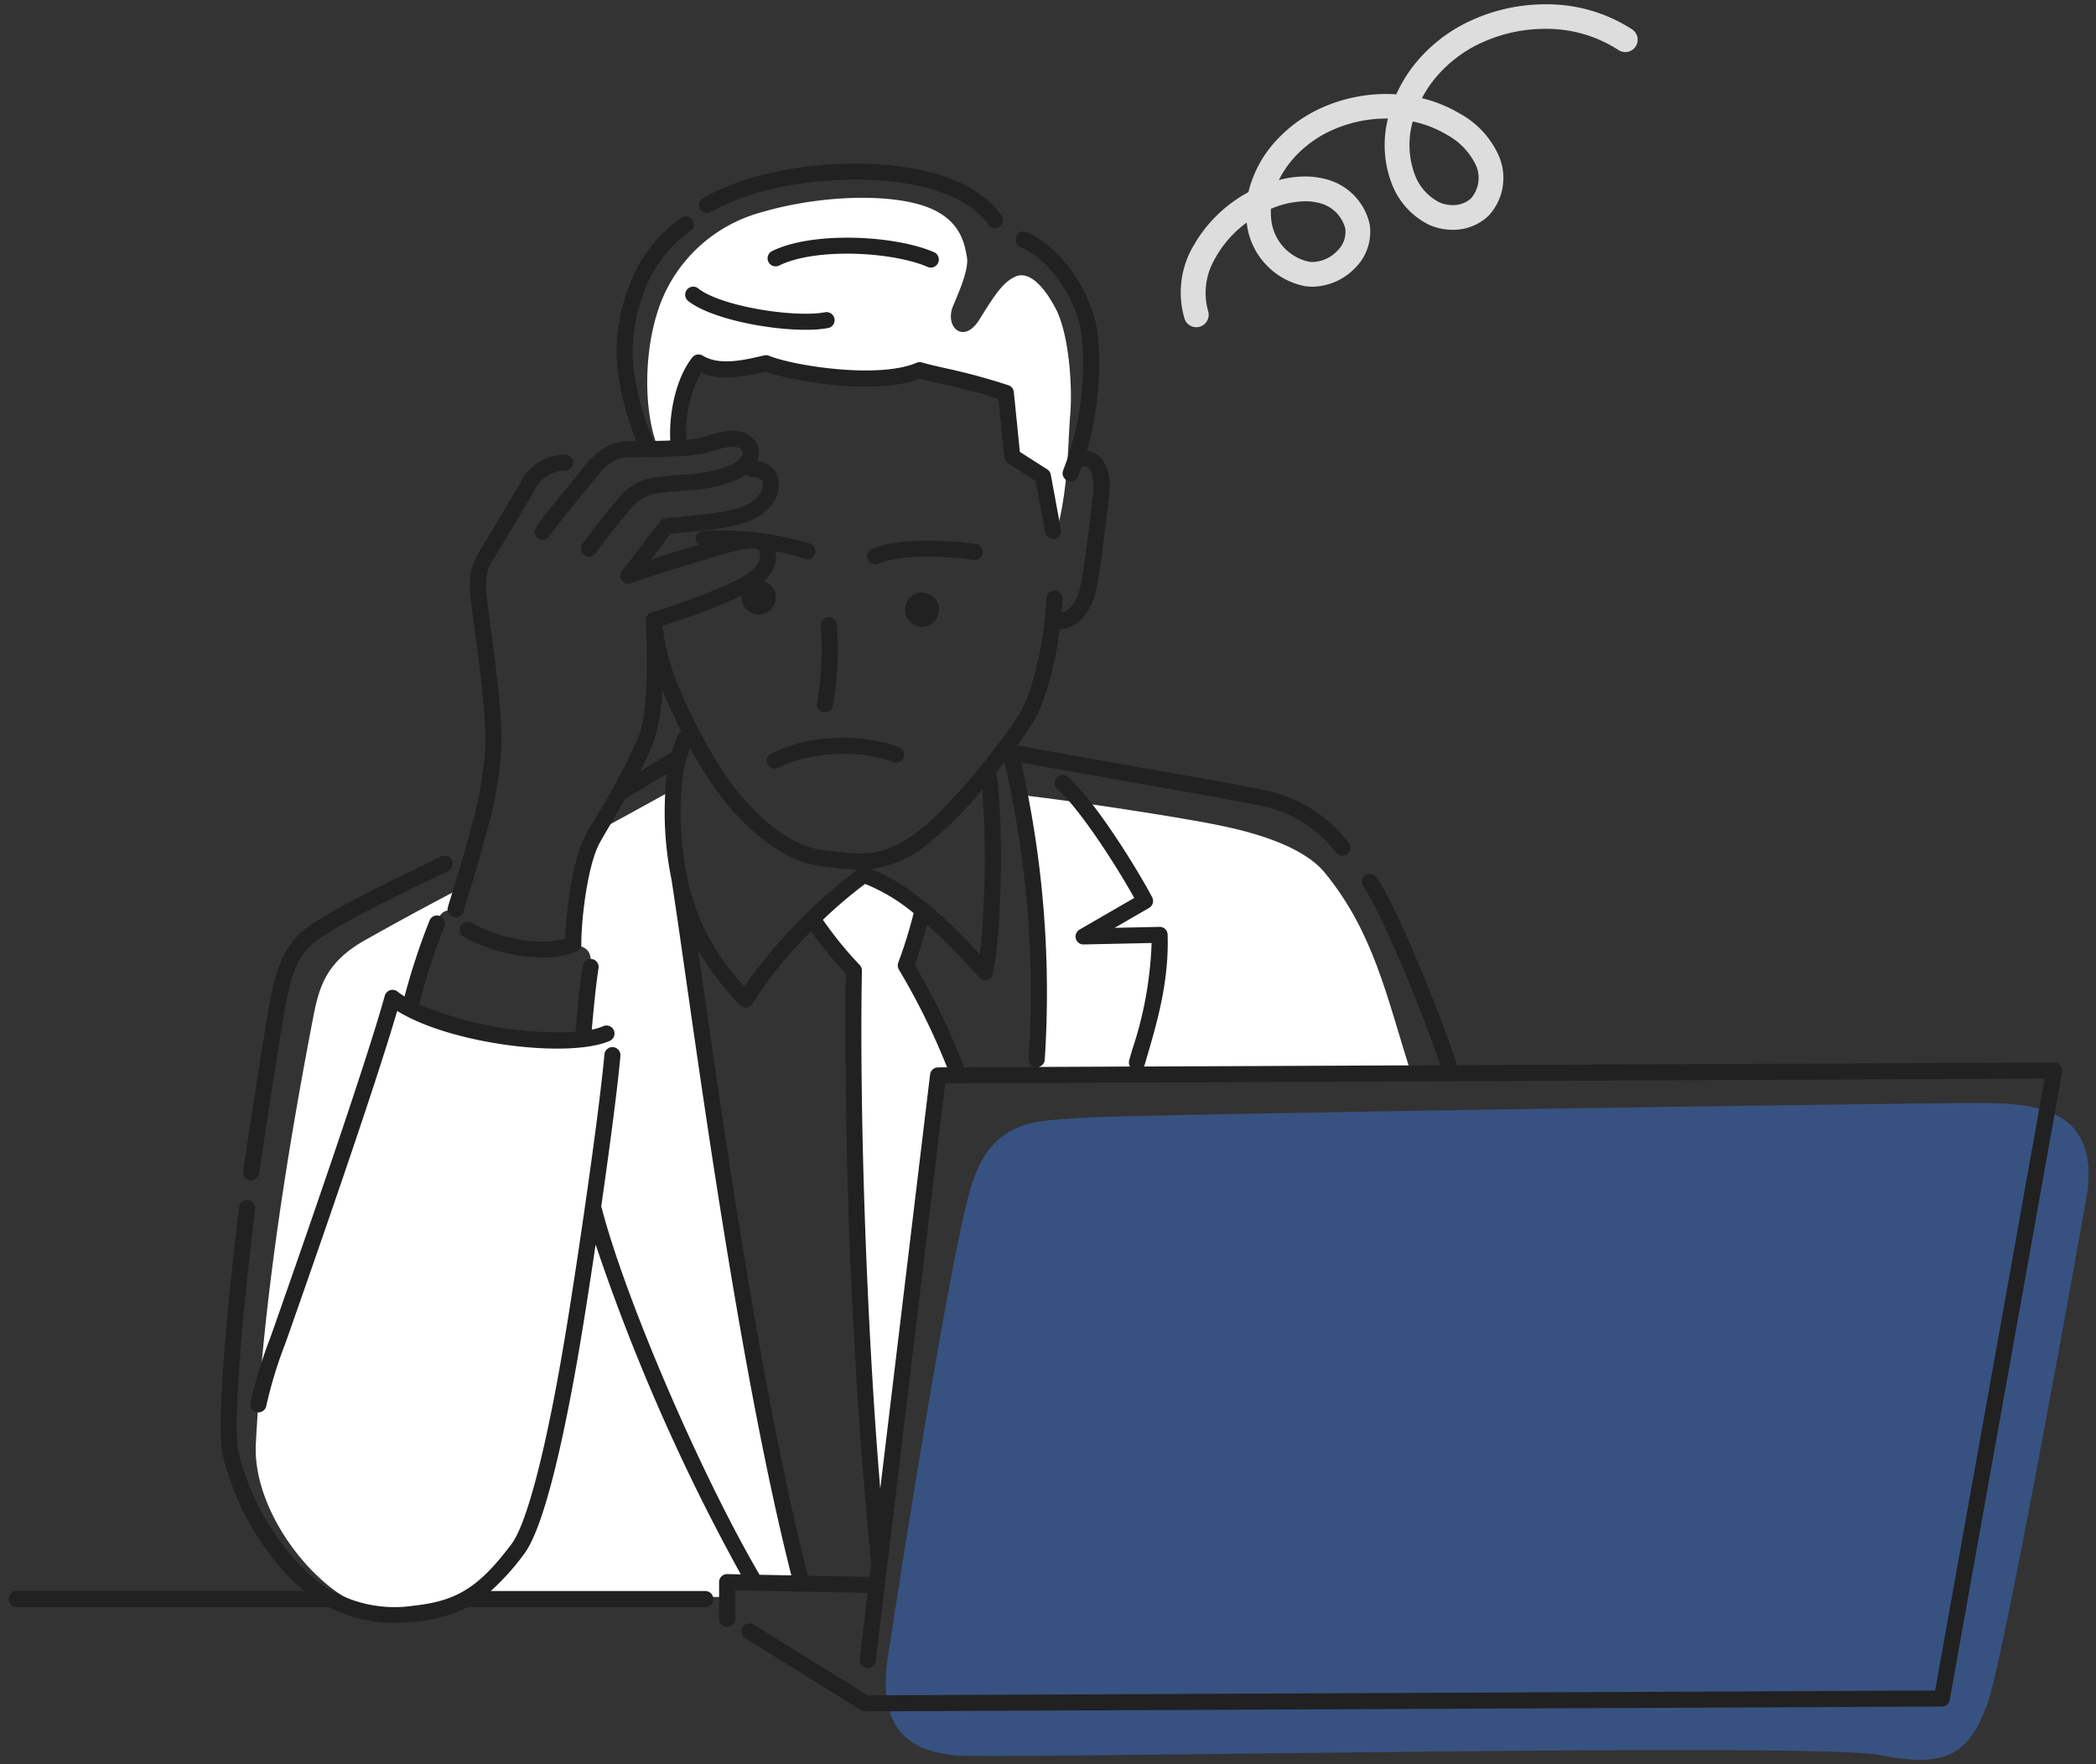 <svg xmlns="http://www.w3.org/2000/svg" width="240" height="202" viewBox="0 0 240 202">
  <rect x="0" y="0" width="240" height="202" fill="#333333" stroke="none"/>
  <g id="img_worries_q2" transform="translate(-64.752 -29.034)">
    <rect id="長方形_686" data-name="長方形 686" width="240" height="202" transform="translate(64.752 29.034)" fill="none" opacity="0.633"/>
    <path id="パス_1077" data-name="パス 1077" d="M1881.084,2638.9c1.4-9.089,6.992-45.1,9.439-53.488s8.041-7.691,12.935-8.1,94.74-1.693,101.033-1.693,15.032-.35,13.984,9.789c-.051.5-9.542,53.762-11.536,59.081-2.1,5.594-4.555,7.324-12.236,5.788s-102.082.544-106.277,0S1879.685,2647.991,1881.084,2638.9Z" transform="translate(-1714.648 -2420.279)" fill="#3d73d0" opacity="0.5"/>
    <path id="パス_302" data-name="パス 302" d="M112.146,156.286c-4.539,2.541-5.321,5.367-6.015,8.976-3,15.59-5.716,32.71-6.548,48.746-.314,6.046,4.026,13.048,8.954,16.726,3.122,2.331,7.773,3.331,15.454.694,7.959,0,28.583.1,29.52.1,0-.5-.035-1.562-.028-1.972.965-.006,7.783-.007,8.486-.007-2.915-11.984-7.348-35.415-9.939-53.464-2.683-18.693-5.321-33.454-4.442-37.108-3.169,1.735-6.154,3.4-9,4.928-1.6,2.846-2.7,9.313-2.67,12.907,1.791.256,2.146,1,1.99,2.591-.2,2.076-.647,5.751-.847,8.307a49.512,49.512,0,0,1-9.786-.556,36.941,36.941,0,0,1-10.133-3.054c.764-2.5,2.55-7.744,3.183-9.695.357-1.1.5-1.514,2.129-1.62a22.487,22.487,0,0,0,.622-2.428C119.179,152.4,116.4,153.9,112.146,156.286Z" transform="translate(-5.536 -19.635)" fill="#fff"/>
    <path id="パス_302_-_アウトライン" data-name="パス 302 - アウトライン" d="M148.33,138l-.262,1.09c-.656,2.728.81,12.488,2.665,24.845.577,3.844,1.174,7.818,1.785,12.076,2.474,17.232,6.836,40.7,9.93,53.417l.149.614h-.632c-.659,0-6.133,0-7.987.006,0,.175.007.371.011.563.007.351.014.683.014.915v.5h-.5c-.24,0-1.75-.007-4.034-.017-6.8-.031-19.443-.087-25.4-.088a25.972,25.972,0,0,1-8.234,1.569,12.236,12.236,0,0,1-7.6-2.362,24.789,24.789,0,0,1-6.579-7.631,17.943,17.943,0,0,1-2.574-9.519c.7-13.57,2.848-29.538,6.556-48.814.733-3.813,1.611-6.713,6.26-9.316,4.264-2.386,7.026-3.883,10.945-5.93l.947-.495-.237,1.063a22.2,22.2,0,0,1-.637,2.472l-.112.3-.322.021a2.181,2.181,0,0,0-1.244.312,2.271,2.271,0,0,0-.445.966c-.214.659-.555,1.681-.95,2.864-.708,2.12-1.574,4.717-2.1,6.4a36.307,36.307,0,0,0,9.611,2.836,44.862,44.862,0,0,0,7.477.58c.541,0,1.1-.006,1.769-.021.135-1.605.347-3.543.536-5.27.106-.97.206-1.887.276-2.6a2.225,2.225,0,0,0-.177-1.463c-.131-.186-.417-.449-1.389-.588l-.423-.06,0-.427a36.964,36.964,0,0,1,.734-6.834,22.888,22.888,0,0,1,2-6.321l.071-.126.128-.068c1.875-1.006,3.792-2.062,5.821-3.18,1.03-.568,2.1-1.155,3.175-1.745Zm13,91.05c-3.09-12.877-7.361-35.912-9.8-52.9-.611-4.255-1.207-8.228-1.784-12.07-1.756-11.695-3.073-20.46-2.795-24.2l-2.3,1.268c-1.985,1.094-3.863,2.128-5.7,3.116-1.418,2.651-2.488,8.486-2.537,12.123a2.511,2.511,0,0,1,1.634.924,3.137,3.137,0,0,1,.353,2.132c-.071.719-.171,1.637-.277,2.61-.206,1.884-.439,4.019-.569,5.687l-.035.447-.448.011c-.883.021-1.574.031-2.239.031a45.826,45.826,0,0,1-7.64-.593,37.332,37.332,0,0,1-10.258-3.092l-.4-.181.127-.417c.508-1.663,1.467-4.537,2.238-6.846.394-1.181.735-2.2.947-2.856.377-1.162.645-1.762,2.234-1.934.088-.287.177-.641.267-1.022-3.425,1.8-6.066,3.234-9.967,5.417-4.284,2.4-5.066,4.977-5.769,8.637-3.7,19.231-5.838,35.154-6.539,48.678a16.964,16.964,0,0,0,2.449,8.982,23.776,23.776,0,0,0,6.306,7.32,11.279,11.279,0,0,0,7.006,2.164,25.1,25.1,0,0,0,7.99-1.542l.078-.027h.083c5.927,0,18.653.057,25.49.088l3.527.015c0-.128-.005-.263-.008-.4-.009-.419-.018-.852-.014-1.087l.009-.485.485,0C154.313,229.053,159.447,229.051,161.335,229.05Z" transform="translate(-5.533 -19.628)" fill="rgba(0,0,0,0)"/>
    <path id="パス_303" data-name="パス 303" d="M209.192,171.842c13.6-.139,38.493-.157,42.893-.278-2.771-8.787-4.257-15.986-9.809-22.788-2.537-3.107-8.284-4.662-12.215-5.46-4.79-.972-16.357-2.73-22.395-3.424C209.331,148.915,209.887,158.655,209.192,171.842Z" transform="translate(-25.821 -19.805)" fill="#fff"/>
    <path id="パス_303_-_アウトライン" data-name="パス 303 - アウトライン" d="M208.665,172.34l.028-.528c.669-12.7.2-22.518-1.519-31.834l-.122-.66.667.077c6.192.711,17.725,2.475,22.437,3.431,6.285,1.275,10.491,3.17,12.5,5.632,4.717,5.778,6.532,11.819,8.633,18.814.4,1.338.817,2.721,1.265,4.139l.2.628-.658.018c-2.34.064-10.323.1-19.566.139-7.945.035-16.949.074-23.336.139Zm-.394-31.881c1.613,9.069,2.059,18.647,1.441,30.876,6.351-.062,15.084-.1,22.813-.134,8.505-.037,15.942-.069,18.885-.124-.375-1.2-.728-2.379-1.071-3.521-2.071-6.893-3.86-12.847-8.452-18.471-1.861-2.28-5.875-4.059-11.929-5.287C225.43,142.881,214.571,141.212,208.27,140.46Z" transform="translate(-25.817 -19.802)" fill="rgba(0,0,0,0)"/>
    <path id="パス_304" data-name="パス 304" d="M155.909,84.114c-1.665-4.3-1.619-11.938.741-17.259a17.184,17.184,0,0,1,11.174-9.509c6.108-1.8,13.71-2.222,18.291-.833s4.96,4.513,5.237,5.9-.87,3.983-1.573,5.645c-1.018,2.406,1.2,4.488,3.007,1.574s2.7-4.242,4.072-4.9c1.435-.694,3.147.741,4.673,3.656s1.934,8.952,1.656,12.145-.175,8.261-1.564,13.4c-.786-3.886-1.212-6.595-1.212-6.595l-3.6-2.011-.787-7.45L185.95,75.429c-4.777,1.976-13.107.865-17.327-.733a17.651,17.651,0,0,1-8.088.071,14.97,14.97,0,0,0-2.2,9.249Z" transform="translate(-15.892 -4.004)" fill="#fff"/>
    <path id="パス_304_-_アウトライン" data-name="パス 304 - アウトライン" d="M201.551,96.08l-.417-2.062c-.647-3.2-1.055-5.63-1.177-6.377l-3.614-2.02-.777-7.358-9.579-2.318a18.278,18.278,0,0,1-6.628,1.034,33.825,33.825,0,0,1-10.769-1.769,18.829,18.829,0,0,1-4.276.485,16.507,16.507,0,0,1-3.561-.369,12.313,12.313,0,0,0-1.567,3.892,16.1,16.1,0,0,0-.361,4.755l.039.513-3.293.134-.128-.331a22.623,22.623,0,0,1-1.172-8.443,25.264,25.264,0,0,1,1.922-9.2,17.668,17.668,0,0,1,11.487-9.784,43.123,43.123,0,0,1,11.712-1.68,24.407,24.407,0,0,1,6.864.847c4.646,1.408,5.25,4.556,5.54,6.069.014.073.027.143.041.209.294,1.467-.738,3.9-1.491,5.673l-.111.263a2.069,2.069,0,0,0,.028,1.925.771.771,0,0,0,.638.383c.46,0,.993-.433,1.461-1.189,1.755-2.834,2.743-4.348,4.277-5.091a2.183,2.183,0,0,1,.957-.222c1.458,0,2.97,1.416,4.373,4.094,1.562,2.981,2,9.128,1.711,12.418-.067.765-.112,1.66-.16,2.608A50.655,50.655,0,0,1,202.1,94.049Zm-4.275-11.075,3.586,2,.038.239c0,.021.27,1.709.761,4.294a58.95,58.95,0,0,0,.866-8.418c.049-.957.095-1.861.163-2.644a32.7,32.7,0,0,0-.15-6.077,17.748,17.748,0,0,0-1.452-5.794c-1.684-3.215-3-3.562-3.493-3.562a1.181,1.181,0,0,0-.525.123c-1.225.593-2.075,1.829-3.865,4.719-.894,1.444-1.828,1.66-2.305,1.66a1.755,1.755,0,0,1-1.467-.828,3.043,3.043,0,0,1-.115-2.861l.112-.264c.623-1.468,1.665-3.924,1.431-5.09-.014-.068-.027-.141-.042-.217-.273-1.423-.78-4.072-4.852-5.306a23.424,23.424,0,0,0-6.576-.8,42.086,42.086,0,0,0-11.431,1.639A16.687,16.687,0,0,0,157.1,67.052a24.255,24.255,0,0,0-1.837,8.826,22.242,22.242,0,0,0,.983,7.721l1.556-.063a15.223,15.223,0,0,1,2.323-9.058l.2-.281.332.085a15.112,15.112,0,0,0,3.658.421,17.736,17.736,0,0,0,4.188-.492l.15-.037.145.055a32.531,32.531,0,0,0,10.562,1.758,17.273,17.273,0,0,0,6.4-1.02l.149-.062,10.572,2.558Z" transform="translate(-15.889 -4.001)" fill="rgba(0,0,0,0)"/>
    <path id="パス_305" data-name="パス 305" d="M184.072,151.823c-2.591,1.851-4.257,3.146-5.182,4.812,2.221,3.146,3.331,4.442,4.442,5.922-1.111,10.735,1.851,59.226,2.777,65.334,0,0,6.292-53.489,6.848-53.489h1.665A50.527,50.527,0,0,0,189.07,162c.74-2.406,1.481-5.367,1.851-6.663A26.683,26.683,0,0,0,184.072,151.823Z" transform="translate(-20.421 -22.044)" fill="#fff"/>
    <path id="パス_305_-_アウトライン" data-name="パス 305 - アウトライン" d="M184,151.255l.255.106c.3.124.6.245.911.374a23.231,23.231,0,0,1,6.061,3.217l.253.207-.09.314c-.121.425-.285,1.037-.474,1.746-.374,1.4-.836,3.135-1.309,4.694a52.064,52.064,0,0,1,5.487,12.36l.164.623h-1.954c-.736,3.338-4.365,33.114-6.711,53.05l-.431,3.665-.553-3.649c-.483-3.188-1.471-17.376-2.157-30.981-.409-8.107-1.282-27.551-.642-34.283-.3-.391-.6-.778-.915-1.185-.83-1.064-1.862-2.389-3.419-4.594l-.18-.255.151-.273c1-1.8,2.839-3.2,5.328-4.975Zm6.345,4.265a23.311,23.311,0,0,0-5.554-2.865l-.662-.271c-2.139,1.533-3.749,2.773-4.656,4.223,1.441,2.031,2.416,3.281,3.206,4.294.362.465.7.9,1.042,1.354l.117.156-.02.194c-.472,4.559-.243,17.07.627,34.326.508,10.078,1.181,20.467,1.69,26.446.6-5.052,1.634-13.709,2.689-22.294.954-7.766,1.737-13.954,2.329-18.392.351-2.638.638-4.68.852-6.069.116-.752.213-1.33.289-1.717.042-.213.077-.372.109-.485a1.322,1.322,0,0,1,.063-.183.526.526,0,0,1,.484-.334h1.011a50.258,50.258,0,0,0-5.3-11.615l-.143-.2.072-.235c.492-1.6.979-3.425,1.369-4.89C190.108,156.41,190.24,155.916,190.349,155.52Z" transform="translate(-20.417 -22.041)" fill="rgba(0,0,0,0)"/>
    <path id="パス_306" data-name="パス 306" d="M231.848,65.009a.92.92,0,0,1-.879-.649c-1.743-5.647,2.246-11.346,7.281-13.987a12.8,12.8,0,0,1,3.4-6.2,16.811,16.811,0,0,1,13.413-4.809,15.941,15.941,0,0,1,1.992-3.417c5.475-7.19,16.886-9.117,24.419-4.124a.92.92,0,1,1-1.017,1.535c-6.767-4.486-17.018-2.755-21.937,3.705a14.269,14.269,0,0,0-1.564,2.573,15.231,15.231,0,0,1,4.779,1.826,9.786,9.786,0,0,1,4.277,4.578,5.867,5.867,0,0,1-1.073,6.386,5.711,5.711,0,0,1-6.252.9,8.187,8.187,0,0,1-4.068-4.633,12.111,12.111,0,0,1-.184-7.542,14.862,14.862,0,0,0-11.456,4.3,11.552,11.552,0,0,0-2.556,4,10.524,10.524,0,0,1,5.891-.468,6.363,6.363,0,0,1,4.9,4.839,5.315,5.315,0,0,1-1.535,4.561,6.3,6.3,0,0,1-5.2,1.956,7.823,7.823,0,0,1-6.4-7.2c-.014-.169-.024-.34-.028-.51-3.841,2.489-6.618,7-5.323,11.194a.92.92,0,0,1-.88,1.192Zm8.074-13.4a7.59,7.59,0,0,0-.009,1.365c.24,2.79,2.347,5.219,4.8,5.531a4.419,4.419,0,0,0,3.637-1.4,3.492,3.492,0,0,0,1.05-2.976,4.572,4.572,0,0,0-3.517-3.362,9.24,9.24,0,0,0-5.529.666C240.207,51.488,240.064,51.548,239.922,51.611Zm16.362-10.244a10.354,10.354,0,0,0,.057,6.671,6.341,6.341,0,0,0,3.11,3.608,3.892,3.892,0,0,0,4.2-.541,4.076,4.076,0,0,0,.653-4.374,8.291,8.291,0,0,0-3.514-3.692A13.56,13.56,0,0,0,256.283,41.367Z" transform="translate(-30.115 0.997)" fill="#ddd"/>
    <path id="パス_306_-_アウトライン" data-name="パス 306 - アウトライン" d="M231.845,65.5a1.409,1.409,0,0,1-1.354-1,10.56,10.56,0,0,1,1.142-8.514,15.889,15.889,0,0,1,6.177-5.949,13.335,13.335,0,0,1,3.478-6.218,15.922,15.922,0,0,1,5.635-3.747,18.15,18.15,0,0,1,6.671-1.277c.383,0,.769.012,1.151.037a16.488,16.488,0,0,1,1.91-3.2,17.658,17.658,0,0,1,6.726-5.283,20.392,20.392,0,0,1,8.417-1.822,17.907,17.907,0,0,1,9.945,2.868,1.417,1.417,0,1,1-1.566,2.362,15.146,15.146,0,0,0-8.413-2.419,17.369,17.369,0,0,0-7.17,1.552,14.919,14.919,0,0,0-5.684,4.46,13.9,13.9,0,0,0-1.231,1.925,15.565,15.565,0,0,1,4.306,1.746,10.265,10.265,0,0,1,4.482,4.817,6.366,6.366,0,0,1-1.186,6.929,5.884,5.884,0,0,1-4.1,1.581,6.579,6.579,0,0,1-2.707-.585,8.686,8.686,0,0,1-4.327-4.91,12.362,12.362,0,0,1-.355-7.243l-.224,0A15.143,15.143,0,0,0,248,42.681a13.2,13.2,0,0,0-4.667,3.1,11.584,11.584,0,0,0-2.04,2.874,11.833,11.833,0,0,1,3.006-.414,9.057,9.057,0,0,1,2.128.247,6.863,6.863,0,0,1,5.271,5.238,5.806,5.806,0,0,1-1.665,4.988,6.94,6.94,0,0,1-4.894,2.151,5.8,5.8,0,0,1-.725-.045,8.3,8.3,0,0,1-6.8-7.3A12.69,12.69,0,0,0,233.9,57.8a7.7,7.7,0,0,0-.7,5.864,1.417,1.417,0,0,1-1.354,1.835Zm21.75-25.711a17.148,17.148,0,0,0-6.3,1.206A14.936,14.936,0,0,0,242,44.51a12.266,12.266,0,0,0-3.271,5.96l-.047.231-.209.109a15.117,15.117,0,0,0-5.982,5.673,9.683,9.683,0,0,0-1.055,7.728.421.421,0,0,0,.4.3.43.43,0,0,0,.126-.019.424.424,0,0,0,.279-.529,8.667,8.667,0,0,1,.768-6.613,13.873,13.873,0,0,1,4.759-5.145l.741-.48.025.883c0,.157.014.32.027.484a7.319,7.319,0,0,0,5.967,6.748,4.8,4.8,0,0,0,.6.037,5.929,5.929,0,0,0,4.177-1.844,4.824,4.824,0,0,0,1.4-4.133,5.861,5.861,0,0,0-4.526-4.44,8.063,8.063,0,0,0-1.894-.219,11.613,11.613,0,0,0-3.72.674l-.982.335.355-.975a12.116,12.116,0,0,1,2.665-4.176,14.183,14.183,0,0,1,5.015-3.337,16.146,16.146,0,0,1,5.939-1.137c.3,0,.594.008.888.025l.618.035-.168.6a11.546,11.546,0,0,0,.171,7.232,7.69,7.69,0,0,0,3.81,4.356,5.578,5.578,0,0,0,2.295.5,4.885,4.885,0,0,0,3.4-1.3,5.368,5.368,0,0,0,.96-5.843,9.305,9.305,0,0,0-4.071-4.339,14.706,14.706,0,0,0-4.624-1.766l-.62-.126.269-.572a14.785,14.785,0,0,1,1.618-2.662,15.914,15.914,0,0,1,6.061-4.762,18.369,18.369,0,0,1,7.583-1.641,16.135,16.135,0,0,1,8.962,2.585.42.42,0,0,0,.233.071.424.424,0,0,0,.235-.777,16.917,16.917,0,0,0-9.4-2.7,19.391,19.391,0,0,0-8,1.732,16.662,16.662,0,0,0-6.349,4.981,15.444,15.444,0,0,0-1.93,3.31l-.141.331-.359-.031C254.548,39.811,254.069,39.791,253.594,39.791Zm-8.44,19.237h0a4.045,4.045,0,0,1-.51-.032c-2.673-.339-4.97-2.967-5.229-5.981a8.112,8.112,0,0,1,.009-1.454l.028-.29.267-.117c.161-.071.308-.132.449-.187a11.39,11.39,0,0,1,4.131-.881,7.217,7.217,0,0,1,1.695.195,5.078,5.078,0,0,1,3.889,3.76,3.981,3.981,0,0,1-1.181,3.4A5.044,5.044,0,0,1,245.154,59.028Zm-4.763-7.081a7.042,7.042,0,0,0,.014.984,5.523,5.523,0,0,0,4.365,5.08,3.048,3.048,0,0,0,.385.024,4.034,4.034,0,0,0,2.831-1.278,3,3,0,0,0,.919-2.548,4.067,4.067,0,0,0-3.144-2.963,6.224,6.224,0,0,0-1.461-.167,10.416,10.416,0,0,0-3.769.812Zm20.793.566h0a4.711,4.711,0,0,1-1.942-.418,6.837,6.837,0,0,1-3.369-3.884,10.913,10.913,0,0,1-.067-6.992l.13-.423.435.08a14.015,14.015,0,0,1,4.673,1.734,8.773,8.773,0,0,1,3.72,3.931A4.58,4.58,0,0,1,264,51.457,4.037,4.037,0,0,1,261.184,52.512ZM256.632,41.94a9.784,9.784,0,0,0,.17,5.919,5.845,5.845,0,0,0,2.852,3.331,3.711,3.711,0,0,0,1.53.329h0a3.04,3.04,0,0,0,2.119-.773,3.573,3.573,0,0,0,.54-3.83,7.808,7.808,0,0,0-3.309-3.453A12.928,12.928,0,0,0,256.632,41.94Z" transform="translate(-30.112 1)" fill="#ddd"/>
    <g id="グループ_545" data-name="グループ 545" transform="translate(65.252 47.275)">
      <g id="グループ_544" data-name="グループ 544" transform="translate(26.837 0)">
        <g id="グループ_543" data-name="グループ 543" transform="translate(59.936 43.161)">
          <path id="パス_307" data-name="パス 307" d="M179.592,125.7a.919.919,0,0,1-.9-1.106,36.671,36.671,0,0,0,.445-8.738.92.92,0,0,1,1.817-.294,37.775,37.775,0,0,1-.46,9.4A.92.92,0,0,1,179.592,125.7Z" transform="translate(-172.405 -105.531)" fill="#212121"/>
          <path id="パス_307_-_アウトライン" data-name="パス 307 - アウトライン" d="M179.589,126.193a1.429,1.429,0,0,1-.287-.029,1.417,1.417,0,0,1-1.1-1.675,36.73,36.73,0,0,0,.441-8.558,1.417,1.417,0,1,1,2.8-.453,38.472,38.472,0,0,1-.464,9.584A1.423,1.423,0,0,1,179.589,126.193Zm.455-10.913a.417.417,0,0,0-.068.006.424.424,0,0,0-.353.486,36.672,36.672,0,0,1-.449,8.918.423.423,0,0,0,.329.5.432.432,0,0,0,.087.008.425.425,0,0,0,.415-.338,37.1,37.1,0,0,0,.456-9.224A.426.426,0,0,0,180.044,115.28Z" transform="translate(-172.401 -105.527)" fill="rgba(0,0,0,0)"/>
          <path id="パス_308" data-name="パス 308" d="M180.388,131.807a18.441,18.441,0,0,0-8.331,1.807.921.921,0,0,0,.863,1.626c3.449-1.832,9.358-2.125,13.171-.654a.92.92,0,1,0,.663-1.717A18.084,18.084,0,0,0,180.388,131.807Z" transform="translate(-171.072 -108.724)" fill="#212121"/>
          <path id="パス_308_-_アウトライン" data-name="パス 308 - アウトライン" d="M180.385,131.307a18.456,18.456,0,0,1,6.544,1.095,1.417,1.417,0,0,1-1.02,2.644,15.824,15.824,0,0,0-5.522-.9,16.06,16.06,0,0,0-7.238,1.533,1.417,1.417,0,0,1-1.329-2.5A18.929,18.929,0,0,1,180.385,131.307Zm6.033,2.84a.424.424,0,0,0,.154-.819,17.46,17.46,0,0,0-6.187-1.028,17.917,17.917,0,0,0-8.1,1.749.424.424,0,0,0,.2.8.417.417,0,0,0,.2-.049,17.068,17.068,0,0,1,7.7-1.649,16.593,16.593,0,0,1,5.879.97A.421.421,0,0,0,186.418,134.148Z" transform="translate(-171.068 -108.721)" fill="rgba(0,0,0,0)"/>
          <path id="パス_309" data-name="パス 309" d="M186.685,106.723a.92.92,0,0,1-.364-1.766c3.227-1.391,8.82-.956,11.865-.574a.92.92,0,0,1-.229,1.826c-4.866-.611-8.842-.45-10.908.439A.917.917,0,0,1,186.685,106.723Z" transform="translate(-173.736 -103.507)" fill="#212121"/>
          <path id="パス_309_-_アウトライン" data-name="パス 309 - アウトライン" d="M186.682,107.216a1.417,1.417,0,0,1-.561-2.719,16.88,16.88,0,0,1,6.461-.994,47.13,47.13,0,0,1,5.663.382,1.417,1.417,0,0,1-.169,2.824,1.425,1.425,0,0,1-.187-.012,42.9,42.9,0,0,0-5.285-.361,14.558,14.558,0,0,0-5.361.764A1.407,1.407,0,0,1,186.682,107.216Zm5.9-2.719a15.953,15.953,0,0,0-6.068.912.424.424,0,0,0,.167.813.42.42,0,0,0,.167-.035,15.474,15.474,0,0,1,5.754-.845,43.9,43.9,0,0,1,5.413.369.445.445,0,0,0,.06,0,.424.424,0,0,0,.045-.845A46.123,46.123,0,0,0,192.582,104.5Z" transform="translate(-173.732 -103.504)" fill="rgba(0,0,0,0)"/>
        </g>
        <path id="パス_310" data-name="パス 310" d="M127.529,144.874a.905.905,0,0,1-.265-.039.919.919,0,0,1-.617-1.145c.215-.717.431-1.415.647-2.121.621-2.019,1.264-4.106,1.98-6.868a42.431,42.431,0,0,0,1.639-9.137c.233-3.152-.77-10.518-1.309-14.475-.084-.617-.157-1.152-.212-1.578-.416-3.186-.335-4.6.961-6.709,1.078-1.752,3.56-5.924,4.547-7.616a5.728,5.728,0,0,1,5.141-3.3.92.92,0,1,1,.073,1.839,3.9,3.9,0,0,0-3.623,2.389c-1.015,1.739-3.465,5.86-4.569,7.652-.924,1.5-1.115,2.355-.7,5.506.055.424.128.956.211,1.569.548,4.024,1.569,11.515,1.321,14.86a44.5,44.5,0,0,1-1.693,9.463c-.727,2.8-1.376,4.91-2,6.947-.216.7-.43,1.4-.643,2.109A.922.922,0,0,1,127.529,144.874Z" transform="translate(-102.699 -58.072)" fill="#212121"/>
        <path id="パス_310_-_アウトライン" data-name="パス 310 - アウトライン" d="M127.526,145.367a1.417,1.417,0,0,1-1.358-1.824c.189-.629.381-1.255.567-1.86l.083-.27c.619-2.012,1.26-4.092,1.973-6.841a42.038,42.038,0,0,0,1.625-9.049c.23-3.1-.77-10.434-1.306-14.372l-.034-.247c-.07-.518-.131-.965-.179-1.335a15.513,15.513,0,0,1-.162-3.886,7.591,7.591,0,0,1,1.192-3.147c1.09-1.772,3.564-5.932,4.541-7.606a6.245,6.245,0,0,1,5.55-3.547h.01a1.421,1.421,0,0,1,1.462,1.361,1.417,1.417,0,0,1-1.36,1.471c-1.711.069-2.4.746-3.214,2.143-1.031,1.766-3.491,5.9-4.576,7.663-.817,1.328-1.047,2.023-.634,5.181.057.441.136,1.015.211,1.566.551,4.042,1.576,11.565,1.324,14.964a44.9,44.9,0,0,1-1.707,9.551c-.726,2.8-1.374,4.9-2,6.938l-.009.03c-.239.775-.437,1.422-.642,2.105A1.428,1.428,0,0,1,127.526,145.367Zm12.525-52.991a5.215,5.215,0,0,0-4.725,3.054c-.979,1.678-3.459,5.849-4.553,7.626-1.227,1.994-1.3,3.28-.892,6.385.048.368.108.813.178,1.329l.033.247c.542,3.974,1.55,11.371,1.313,14.579a42.819,42.819,0,0,1-1.654,9.225c-.719,2.771-1.362,4.862-1.985,6.884l-.083.27c-.186.6-.377,1.228-.565,1.854a.423.423,0,0,0,.284.527.413.413,0,0,0,.122.018.427.427,0,0,0,.406-.3c.206-.685.4-1.334.644-2.111l.009-.03c.623-2.024,1.267-4.117,1.988-6.9a44.106,44.106,0,0,0,1.678-9.375c.244-3.295-.772-10.751-1.318-14.757-.075-.552-.154-1.128-.212-1.572-.428-3.278-.208-4.236.773-5.831,1.081-1.756,3.535-5.881,4.564-7.643a4.368,4.368,0,0,1,4.032-2.635.424.424,0,0,0,.407-.44.426.426,0,0,0-.441-.406Z" transform="translate(-102.696 -58.069)" fill="rgba(0,0,0,0)"/>
        <path id="パス_311" data-name="パス 311" d="M195.954,58.264a.92.92,0,0,1-.751-.387c-1.755-2.471-5.237-4.141-10.068-4.828-6.1-.868-15.489-.187-21.693,3.359a.921.921,0,0,1-.913-1.6c6.58-3.76,16.465-4.495,22.865-3.582,5.344.76,9.254,2.691,11.31,5.583a.92.92,0,0,1-.75,1.453Z" transform="translate(-109.352 -50.377)" fill="#212121"/>
        <path id="パス_311_-_アウトライン" data-name="パス 311 - アウトライン" d="M195.951,58.757a1.421,1.421,0,0,1-1.155-.6c-1.675-2.358-5.041-3.957-9.734-4.624a36.852,36.852,0,0,0-5.087-.335,42.576,42.576,0,0,0-8.489.846,26.629,26.629,0,0,0-7.8,2.788,1.417,1.417,0,1,1-1.405-2.462,29.365,29.365,0,0,1,8.575-3.08,45.756,45.756,0,0,1,9.173-.922,38.764,38.764,0,0,1,5.434.359c5.481.78,9.508,2.781,11.644,5.787a1.417,1.417,0,0,1-1.155,2.238Zm-15.975-6.548a37.325,37.325,0,0,1,5.227.345c4.97.707,8.567,2.447,10.4,5.032a.425.425,0,0,0,.592.1.424.424,0,0,0,.1-.59c-1.974-2.778-5.769-4.638-10.975-5.379a37.771,37.771,0,0,0-5.294-.349,44.747,44.747,0,0,0-8.97.9,28.384,28.384,0,0,0-8.285,2.97.424.424,0,0,0,.421.736,27.61,27.61,0,0,1,8.092-2.9A43.585,43.585,0,0,1,179.975,52.209Z" transform="translate(-109.349 -50.373)" fill="rgba(0,0,0,0)"/>
        <path id="パス_312" data-name="パス 312" d="M173.873,73.152c-4.5,0-10.985-1.345-13.427-3.3a.92.92,0,1,1,1.15-1.437c2.55,2.04,10.962,3.389,14.526,2.729a.92.92,0,0,1,.336,1.81A14.636,14.636,0,0,1,173.873,73.152Z" transform="translate(-108.983 -53.631)" fill="#212121"/>
        <path id="パス_312_-_アウトライン" data-name="パス 312 - アウトライン" d="M173.869,73.646c-4.577,0-11.189-1.369-13.738-3.408a1.417,1.417,0,0,1,1.771-2.213c1.646,1.317,7.114,2.789,11.968,2.789a12.186,12.186,0,0,0,2.158-.161,1.434,1.434,0,0,1,.26-.024,1.417,1.417,0,0,1,.257,2.811A15.06,15.06,0,0,1,173.869,73.646Zm-12.852-4.938a.423.423,0,0,0-.266.754c2.351,1.88,8.8,3.19,13.117,3.19a14.086,14.086,0,0,0,2.495-.189.424.424,0,0,0-.076-.84.438.438,0,0,0-.079.007,13.154,13.154,0,0,1-2.339.177c-4.176,0-10.373-1.235-12.588-3.007A.419.419,0,0,0,161.018,68.708Z" transform="translate(-108.98 -53.627)" fill="rgba(0,0,0,0)"/>
        <path id="パス_313" data-name="パス 313" d="M190.407,64.734a.913.913,0,0,1-.366-.076c-4.086-1.772-12.906-2.2-16.99-.161a.92.92,0,1,1-.823-1.646c4.569-2.285,14.017-1.846,18.545.118a.92.92,0,0,1-.366,1.764Z" transform="translate(-111.164 -52.335)" fill="#212121"/>
        <path id="パス_313_-_アウトライン" data-name="パス 313 - アウトライン" d="M190.4,65.228a1.4,1.4,0,0,1-.564-.117,24.921,24.921,0,0,0-9.038-1.477,17.886,17.886,0,0,0-7.532,1.305A1.417,1.417,0,1,1,172,62.4a20.726,20.726,0,0,1,8.827-1.593,27.785,27.785,0,0,1,10.137,1.7,1.417,1.417,0,0,1-.564,2.717Zm-9.6-2.588a25.942,25.942,0,0,1,9.434,1.56.417.417,0,0,0,.168.035.424.424,0,0,0,.394-.579.419.419,0,0,0-.225-.232,26.759,26.759,0,0,0-9.742-1.618,19.765,19.765,0,0,0-8.384,1.489.424.424,0,0,0,.189.8.413.413,0,0,0,.188-.045A18.838,18.838,0,0,1,180.8,62.64Z" transform="translate(-111.161 -52.332)" fill="rgba(0,0,0,0)"/>
        <path id="パス_314" data-name="パス 314" d="M98.709,185.6a.887.887,0,0,1-.139-.011.918.918,0,0,1-.772-1.047l.271-1.8c.742-4.9,1.149-7.591,2.228-14.311,1.059-6.606,1.744-9.892,5.692-12.385,3.6-2.275,8.929-4.851,14.483-7.538a.92.92,0,1,1,.8,1.657c-5.51,2.666-10.787,5.218-14.3,7.437-3.154,1.992-3.771,4.349-4.858,11.12-1.077,6.712-1.485,9.405-2.225,14.295l-.273,1.8A.919.919,0,0,1,98.709,185.6Z" transform="translate(-97.291 -68.681)" fill="#212121"/>
        <path id="パス_314_-_アウトライン" data-name="パス 314 - アウトライン" d="M98.706,186.1a1.388,1.388,0,0,1-.216-.017,1.415,1.415,0,0,1-1.185-1.613l.3-1.96c.733-4.84,1.137-7.506,2.2-14.154a37.394,37.394,0,0,1,1.793-7.843,9.866,9.866,0,0,1,4.124-4.883c3.611-2.281,8.884-4.832,14.466-7.533l.065-.032a1.4,1.4,0,0,1,.616-.142,1.417,1.417,0,0,1,.619,2.693l-.056.027c-5.512,2.667-10.718,5.186-14.2,7.383a6.983,6.983,0,0,0-3.009,3.535A35.292,35.292,0,0,0,102.6,168.8c-1.078,6.718-1.485,9.408-2.224,14.291l-.273,1.8A1.424,1.424,0,0,1,98.706,186.1Zm22.164-37.183a.417.417,0,0,0-.183.042l-.066.032c-5.556,2.688-10.8,5.227-14.368,7.479a8.817,8.817,0,0,0-3.735,4.417,36.755,36.755,0,0,0-1.732,7.626c-1.067,6.643-1.47,9.308-2.2,14.145l-.3,1.961a.422.422,0,0,0,.354.482.4.4,0,0,0,.065.005.424.424,0,0,0,.417-.359l.273-1.8c.739-4.885,1.147-7.577,2.226-14.3a35.912,35.912,0,0,1,1.684-7.461,7.9,7.9,0,0,1,3.4-4c3.526-2.227,8.757-4.758,14.295-7.437l.056-.027a.424.424,0,0,0-.186-.806Z" transform="translate(-97.288 -68.678)" fill="rgba(0,0,0,0)"/>
        <path id="パス_315" data-name="パス 315" d="M99.566,213.729a.92.92,0,0,0,1.072-.738,49.1,49.1,0,0,1,2.165-7.1l.482-1.364c6.274-17.857,10.516-30.493,12.341-36.753,6.181,3.845,19.716,5.476,24.364,3.419a.921.921,0,0,0-.744-1.684,6.9,6.9,0,0,1-1.34.41c.186-2.063.44-4.865.772-7.016a.921.921,0,1,0-1.82-.28c-.343,2.227-.6,5.093-.79,7.185l-.033.371a41.621,41.621,0,0,1-17.928-3.156.925.925,0,0,0,.112-.286,70.174,70.174,0,0,1,2.825-8.641.92.92,0,1,0-1.718-.661,75.327,75.327,0,0,0-2.858,8.69,9.568,9.568,0,0,1-.8-.565.921.921,0,0,0-1.462.474c-1.549,5.6-6.045,19.055-12.659,37.882l-.481,1.36a51.065,51.065,0,0,0-2.24,7.384A.92.92,0,0,0,99.566,213.729Z" transform="translate(-97.483 -70.261)" fill="#212121"/>
        <path id="パス_315_-_アウトライン" data-name="パス 315 - アウトライン" d="M99.732,214.237a1.425,1.425,0,0,1-.26-.024,1.417,1.417,0,0,1-1.135-1.651,51.36,51.36,0,0,1,2.26-7.46l.481-1.36c6.61-18.814,11.1-32.256,12.648-37.848a1.417,1.417,0,0,1,2.251-.729q.081.065.172.133c.681-2.67,2.095-6.449,2.71-8.048a1.426,1.426,0,0,1,1.323-.909,1.418,1.418,0,0,1,1.322,1.927,70.846,70.846,0,0,0-2.787,8.484,34.255,34.255,0,0,0,7.18,2.147,43.825,43.825,0,0,0,8.145.851c.536,0,1.049-.015,1.531-.043.189-2.087.447-4.942.79-7.166a1.409,1.409,0,0,1,1.4-1.2,1.447,1.447,0,0,1,.215.016,1.421,1.421,0,0,1,1.187,1.617c-.295,1.914-.534,4.408-.7,6.288a4.965,4.965,0,0,0,.581-.211,1.417,1.417,0,1,1,1.146,2.592,16.429,16.429,0,0,1-6.254.938c-5.5,0-13.3-1.393-18.015-4.058-1.918,6.458-6.114,18.93-12.169,36.164l-.489,1.383a48.647,48.647,0,0,0-2.138,7.01A1.416,1.416,0,0,1,99.732,214.237Zm15.36-48.389a.414.414,0,0,0-.129.02.424.424,0,0,0-.279.291c-1.552,5.613-6.052,19.078-12.669,37.913l-.481,1.361a50.724,50.724,0,0,0-2.22,7.309.424.424,0,1,0,.833.154,49.253,49.253,0,0,1,2.179-7.161l.488-1.382c6.247-17.781,10.512-30.481,12.333-36.726l.183-.629.556.346a28.056,28.056,0,0,0,8.393,3.109,45.4,45.4,0,0,0,9.656,1.131,15.515,15.515,0,0,0,5.852-.853.424.424,0,0,0-.343-.775,7.4,7.4,0,0,1-1.437.441l-.659.14.06-.671c.174-1.933.438-4.854.776-7.047a.426.426,0,0,0-.355-.484.447.447,0,0,0-.065,0,.421.421,0,0,0-.418.359c-.338,2.2-.6,5.04-.783,7.115l-.074.828-.418.033c-.625.05-1.308.075-2.028.075a44.846,44.846,0,0,1-8.336-.869,34.113,34.113,0,0,1-7.816-2.408l-.491-.233.276-.468a.429.429,0,0,0,.053-.133,70.416,70.416,0,0,1,2.849-8.721.424.424,0,1,0-.791-.3,74.829,74.829,0,0,0-2.836,8.617l-.152.7-.6-.387a10.008,10.008,0,0,1-.839-.595A.427.427,0,0,0,115.091,165.848Z" transform="translate(-97.48 -70.258)" fill="rgba(0,0,0,0)"/>
      </g>
      <path id="パス_317" data-name="パス 317" d="M299.681,155.522a.957.957,0,0,0-.709-.328l-68.369.3c-2.1-6.375-6.97-18.31-9.266-21.562a.921.921,0,0,0-1.5,1.062c1.97,2.79,6.548,13.715,8.834,20.509l-33.945.148a.949.949,0,0,0,.1-.2l.348-1.2c1.091-3.741,2.449-8.4,2.278-13.7a.9.9,0,0,0-.939-.89l-5.122.109,3.937-2.279a.921.921,0,0,0,.353-1.227c-1.777-3.355-6.583-11.093-9.647-13.773a.92.92,0,0,0-1.212,1.385c2.56,2.24,6.761,8.785,8.809,12.47l-6.258,3.623A.92.92,0,0,0,186.94,141a.9.9,0,0,0,.906.672l7.773-.165a43.316,43.316,0,0,1-2.219,12.217l-.351,1.211a.911.911,0,0,0,.1.717l-10.476.046a.908.908,0,0,0,.71-.82,118.677,118.677,0,0,0-2.713-34.055c2.239.434,6.972,1.269,11.964,2.15,6.717,1.186,14.331,2.53,16.086,2.942a14.359,14.359,0,0,1,7.982,5.2.921.921,0,1,0,1.485-1.089,16.288,16.288,0,0,0-9.046-5.9c-1.807-.425-9.117-1.716-16.188-2.963-5.321-.939-10.348-1.826-12.344-2.226a.848.848,0,0,0-.465.052c.808-1.1,1.458-2.048,1.861-2.7,1.543-2.481,2.585-6.776,3.093-10.7,2.233-.125,3.587-2.223,4.09-4.165.544-2.1,1.41-9.812,1.578-11.336.216-1.959-.21-3.507-1.2-4.357a2.539,2.539,0,0,0-1.349-.585,36.631,36.631,0,0,0,1.268-13.07c-.526-4.919-4.107-10.175-8.154-11.964a.92.92,0,1,0-.744,1.683c3.5,1.548,6.606,6.15,7.068,10.476a33.761,33.761,0,0,1-2.154,15.09.92.92,0,0,0,.488,1.206.907.907,0,0,0,.359.073.919.919,0,0,0,.847-.561c.149-.352.29-.721.427-1.1.019,0,.037,0,.055,0a.706.706,0,0,1,.687.149c.188.161.781.836.569,2.759-.368,3.341-1.106,9.433-1.53,11.077-.115.443-.7,2.38-2.1,2.733.049-.554.088-1.1.114-1.609a.921.921,0,0,0-1.839-.091c-.219,4.462-1.368,10.47-3.138,13.316-2.05,3.3-8.251,11.209-12.3,13.951-3.506,2.372-5.826,2.1-8.761,1.767-.394-.045-.8-.091-1.206-.132-3.05-.3-6.409-2.527-9.711-6.436-3.147-3.725-6.558-10.746-7.712-14.176a26.811,26.811,0,0,1-1.135-5.1,78.664,78.664,0,0,0,7.93-2.933c.362-.167.755-.348,1.154-.545a1.952,1.952,0,1,0,2.513-1.626,3.771,3.771,0,0,0,1.365-3.418,18.53,18.53,0,0,1,3.294.835.92.92,0,1,0,.659-1.719,35.188,35.188,0,0,0-12.279-1.456.921.921,0,0,0-.841.994.9.9,0,0,0,.295.588c-1.629.491-3.654,1.119-5.383,1.678.243-.322.468-.624.684-.913.534-.716,1-1.346,1.547-2.015q.764-.078,1.487-.149c4.564-.451,7.862-.777,9.684-2.738a3.614,3.614,0,0,0,.979-3.946,2.66,2.66,0,0,0-2.284-1.479,2.547,2.547,0,0,0,.226-.868,2.327,2.327,0,0,0-.974-2c-1.442-1.121-3.467-.5-4.946-.043-.229.071-.45.139-.657.2a10.087,10.087,0,0,1-1.73.239,14.329,14.329,0,0,1,1.7-7.649c2.388,1,5.175.363,7.267-.119l.1-.023c2.975,1.076,12.552,2.787,17.72.806.715.2,1.531.383,2.458.595,1.764.4,3.932.894,6.492,1.721l.675,6.7a.918.918,0,0,0,.421.684l3.17,2.02,1.088,5.893a.921.921,0,0,0,.9.754.848.848,0,0,0,.168-.016.919.919,0,0,0,.738-1.071l-1.161-6.287a.917.917,0,0,0-.409-.609l-3.132-2-.69-6.851a.92.92,0,0,0-.624-.78,71.375,71.375,0,0,0-7.231-1.955c-1.034-.235-1.928-.439-2.659-.654a.921.921,0,0,0-.622.037c-4.392,1.879-14.124.333-16.889-.8a.927.927,0,0,0-.553-.046l-.375.086c-2.014.463-4.773,1.1-6.674-.057a.917.917,0,0,0-1.2.217c-1.9,2.418-2.673,6.47-2.513,9.5-.561.021-1.2.04-1.929.053a32.611,32.611,0,0,1-2.188-7.688,18.392,18.392,0,0,1,1.013-9.073,14.669,14.669,0,0,1,5.417-7.28.92.92,0,0,0-1.022-1.531,16.333,16.333,0,0,0-6.1,8.128,20.118,20.118,0,0,0-1.115,10.083,33.251,33.251,0,0,0,2.035,7.383l-.912,0c-2.787,0-4.426,2.085-5.535,3.5-.559.712-1.146,1.424-1.743,2.149-1.091,1.325-2.219,2.695-3.279,4.179a.92.92,0,0,0,1.5,1.069c1.023-1.431,2.131-2.777,3.2-4.077.606-.736,1.2-1.46,1.794-2.214.967-1.231,2.171-2.762,4.063-2.762,4.8,0,7.7-.158,8.866-.484.222-.063.457-.135.7-.211,1.153-.354,2.587-.8,3.275-.262.279.217.271.37.266.435-.019.311-.387.855-1.149,1.312A14.885,14.885,0,0,1,143.6,87.74c-.478.063-1.093.109-1.777.162-.9.068-1.914.146-2.919.278a6.51,6.51,0,0,0-4.158,2.185c-.245.3-.516.628-.808.98-.989,1.192-2.221,2.675-3.487,4.484a.92.92,0,1,0,1.509,1.055c1.223-1.747,2.427-3.2,3.4-4.364.3-.358.574-.691.822-1a4.7,4.7,0,0,1,2.968-1.517c.955-.125,1.946-.2,2.82-.267.723-.055,1.372-.106,1.877-.172a16.128,16.128,0,0,0,4.76-1.3,5.629,5.629,0,0,0,.623-.439.9.9,0,0,0,.772.359.991.991,0,0,1,1.041.44c.172.361.1,1.076-.666,1.9-1.348,1.451-4.511,1.764-8.516,2.159-.6.059-1.227.121-1.872.189a.925.925,0,0,0-.611.326c-.679.816-1.219,1.541-1.845,2.38-.669.9-1.426,1.914-2.549,3.3a.92.92,0,0,0,1.038,1.44c2.188-.82,8.738-2.823,10.682-3.369.952-.267,3.183-.894,3.89-.49a.178.178,0,0,1,.1.131c.392,1.487-.558,2.458-3.912,4a79.8,79.8,0,0,1-8.455,3.079.921.921,0,0,0-.655.933c.449,8.085-.19,11.689-.806,13.289a72.164,72.164,0,0,1-4.725,8.969c-.522.89-.984,1.678-1.328,2.3-1.43,2.574-2.232,8.265-2.327,11.839-3.61.96-7.86-.262-10.733-1.794a.921.921,0,1,0-.866,1.625,19.677,19.677,0,0,0,8.872,2.344,12.091,12.091,0,0,0,3.937-.62.922.922,0,0,0,.621-.871c0-3.273.8-9.281,2.1-11.629.338-.609.793-1.384,1.307-2.261.5-.855,1.062-1.814,1.626-2.808,2.176-1.281,3.72-2.21,4.776-2.846l.012-.007c-.054.385-.1.788-.143,1.239a38.254,38.254,0,0,0,.644,10.838v0c.4,2.577.949,6.383,1.579,10.79,2.582,18.061,6.885,48.144,12.148,68.918l-3.656-.072c-.012-.026-.013-.054-.028-.08-6.735-11.521-15.334-31.523-18.042-41.965a.791.791,0,0,0-.046-.1c.98-6.821,1.88-13.632,2.2-17.269a.92.92,0,0,0-1.833-.162c-.561,6.355-2.907,22.516-4.341,31.3-2.173,13.309-4.471,22.335-6.3,24.765-3.708,4.916-6.2,6.5-11.119,7.042a14.613,14.613,0,0,1-12.681-4.193,28.825,28.825,0,0,1-7.5-13.573c-.712-3.741,1.042-20.56,1.952-27.658a.921.921,0,0,0-1.826-.234c-.621,4.847-2.771,23.846-1.934,28.237a30.925,30.925,0,0,0,8.041,14.56c.448.427.9.821,1.362,1.19H65.672a.92.92,0,1,0,0,1.841h35.721l.007,0a15.973,15.973,0,0,0,7.578,1.8,21.819,21.819,0,0,0,2.418-.139,16.011,16.011,0,0,0,5.936-1.673c.024,0,.045.014.07.014h27.115a.92.92,0,1,0,0-1.841H119.948a27.643,27.643,0,0,0,3.833-4.262c2.749-3.643,5.348-17.589,6.652-25.578.447-2.735.981-6.184,1.524-9.831A229.224,229.224,0,0,0,148.581,213.8l-1.548-.031a.9.9,0,0,0-.663.262.924.924,0,0,0-.276.658v4.21a.92.92,0,0,0,1.841,0v-3.272c3.011.06,12.231.244,15.176.293l-.907,7.542a.921.921,0,1,0,1.828.22l7.954-66.1,125.891-.547L285.334,227.1l-122.233.551-13.055-8.1a.92.92,0,1,0-.97,1.564l13.28,8.236a.916.916,0,0,0,.485.139h0l123.265-.556a.922.922,0,0,0,.9-.759l12.873-71.9A.923.923,0,0,0,299.681,155.522ZM169.163,130.794a40.291,40.291,0,0,0,7.055-6.847,103.3,103.3,0,0,1-.271,18.87c-2.758-3-7.591-7.981-12.505-9.79A12.169,12.169,0,0,0,169.163,130.794ZM141.35,117.733c-.258.637-.493,1.253-.7,1.942-.324.188-.8.473-1.478.882-.557.335-1.254.754-2.1,1.262a34.646,34.646,0,0,0,1.506-3.271,20.973,20.973,0,0,0,1-6.1c.563,1.414,1.323,3.1,2.2,4.829A.905.905,0,0,0,141.35,117.733Zm.474,5.795a15.074,15.074,0,0,1,.945-4.37,40.993,40.993,0,0,0,4.279,6.5c3.617,4.283,7.4,6.731,10.936,7.08.4.04.792.084,1.176.128.937.108,1.859.206,2.8.221a60.484,60.484,0,0,0-12.976,13.366,25.273,25.273,0,0,1-6.435-11.975A37.455,37.455,0,0,1,141.825,123.528Zm21.508,90.559c-1.268-.02-4.1-.074-7.063-.132-5.3-20.692-9.637-51.05-12.234-69.217-.118-.825-.23-1.608-.34-2.37a34.111,34.111,0,0,0,4.783,6.24.923.923,0,0,0,.664.284.981.981,0,0,0,.119-.008.918.918,0,0,0,.686-.469,44.391,44.391,0,0,1,6.691-8.243,46.065,46.065,0,0,0,3.954,4.847,645.826,645.826,0,0,0,2.857,66.995.909.909,0,0,0,.093.309Zm7.832-58.338a.92.92,0,0,0-.91.811L164.546,204c-1.509-18.037-2.407-42.441-2.1-59.324a.92.92,0,0,0-.25-.649,42.715,42.715,0,0,1-4.213-5.176,50.588,50.588,0,0,1,4.83-4.109,20.8,20.8,0,0,1,5.558,3.346,54.937,54.937,0,0,1-1.754,5.65.923.923,0,0,0,.063.811,77.728,77.728,0,0,1,5.519,11.192Zm2.977-.013A74.993,74.993,0,0,0,168.486,144c.541-1.433,1.007-3.063,1.43-4.6a72.23,72.23,0,0,1,5.386,5.439l.558.609a.92.92,0,0,0,1.574-.425c1.128-5.073,1.2-18.2.4-22.933,0-.025-.02-.045-.026-.069.33-.412.645-.815.953-1.211a116.22,116.22,0,0,1,2.777,33.949.91.91,0,0,0,.725.942Z" transform="translate(-64.255 -51.771)" fill="#212121"/>
      <path id="パス_317_-_アウトライン" data-name="パス 317 - アウトライン" d="M162.843,229.988h-.006a1.409,1.409,0,0,1-.748-.215l-13.278-8.235a1.417,1.417,0,1,1,1.494-2.408l12.933,8.021,121.677-.548,12.365-69.067-124.856.542-7.9,65.664a1.417,1.417,0,1,1-2.814-.338l.842-7c-2.264-.04-7.107-.134-14.12-.274V218.9a1.417,1.417,0,1,1-2.834,0v-1.352a1.415,1.415,0,0,1-1.081.5H117.425a16.707,16.707,0,0,1-5.977,1.657,22.414,22.414,0,0,1-2.473.142,16.428,16.428,0,0,1-7.7-1.8H65.669a1.417,1.417,0,1,1,0-2.834H97.253q-.182-.166-.358-.334a31.487,31.487,0,0,1-8.186-14.826c-.849-4.456,1.306-23.529,1.929-28.393a1.422,1.422,0,0,1,1.409-1.237,1.437,1.437,0,0,1,.175.011,1.417,1.417,0,0,1,1.228,1.587c-.907,7.073-2.658,23.819-1.957,27.5a28.261,28.261,0,0,0,7.359,13.306,15.279,15.279,0,0,0,4.7,3.167,13.788,13.788,0,0,0,5.391,1.019,19.947,19.947,0,0,0,2.193-.127,12.92,12.92,0,0,0,5.8-1.808,19.663,19.663,0,0,0,4.976-5.04c.6-.8,1.6-2.851,2.94-8.127,1.091-4.287,2.192-9.811,3.271-16.42,1.433-8.778,3.776-24.919,4.337-31.268a1.426,1.426,0,0,1,1.41-1.293c.042,0,.085,0,.127.006a1.417,1.417,0,0,1,1.286,1.536c-.386,4.378-1.524,12.559-2.183,17.148.006.016.011.033.015.052,2.686,10.356,11.194,30.162,17.9,41.674l1.333.026,1.374.027c-5.2-20.781-9.449-50.506-12-68.339l-.005-.038c-.628-4.389-1.17-8.179-1.573-10.744l-.006-.038a38.49,38.49,0,0,1-.642-10.926q.011-.123.023-.246c-.956.574-2.218,1.329-3.807,2.265-.534.937-1.066,1.849-1.564,2.7l-.018.031c-.511.871-.952,1.622-1.283,2.219-1.266,2.277-2.042,8.167-2.042,11.388a1.419,1.419,0,0,1-.956,1.34,12.582,12.582,0,0,1-4.1.647,20.079,20.079,0,0,1-9.105-2.4,1.417,1.417,0,0,1,1.333-2.5,17.441,17.441,0,0,0,7.75,2.076,10.475,10.475,0,0,0,2.266-.237c.129-3.239.856-8.949,2.377-11.687.337-.606.766-1.338,1.334-2.307a71.867,71.867,0,0,0,4.689-8.9c.6-1.555,1.218-5.086.774-13.083a1.414,1.414,0,0,1,1.008-1.437,79.347,79.347,0,0,0,8.391-3.055,11.294,11.294,0,0,0,3.213-1.912,1.382,1.382,0,0,0,.458-1.366,1.609,1.609,0,0,0-.357-.032,13.918,13.918,0,0,0-3.046.6c-1.9.535-8.472,2.543-10.646,3.357a1.4,1.4,0,0,1-.5.091,1.418,1.418,0,0,1-1.1-2.31c1.091-1.347,1.835-2.344,2.492-3.224l.044-.06c.629-.844,1.173-1.573,1.861-2.4a1.418,1.418,0,0,1,.94-.5c.634-.067,1.249-.128,1.876-.19,3.9-.385,6.981-.69,8.2-2,.664-.716.645-1.217.582-1.35-.055-.116-.276-.18-.555-.159-.034,0-.067,0-.1,0a1.358,1.358,0,0,1-.734-.217c-.116.082-.23.156-.343.225a16.806,16.806,0,0,1-4.951,1.37c-.533.07-1.23.124-1.9.175-.867.066-1.849.141-2.793.264a4.192,4.192,0,0,0-2.646,1.337c-.235.291-.5.605-.772.938l-.054.065c-.961,1.158-2.158,2.6-3.371,4.332A1.417,1.417,0,0,1,129.8,96.6a1.406,1.406,0,0,1,.235-1.059c1.279-1.827,2.517-3.318,3.512-4.516l.062-.075c.266-.32.517-.623.742-.9a7.016,7.016,0,0,1,4.479-2.365c1.03-.135,2.092-.216,2.946-.281l.13-.01c.636-.049,1.186-.091,1.619-.149a14.733,14.733,0,0,0,3.863-.99,2.134,2.134,0,0,0,.9-.874.692.692,0,0,0-.063-.055.984.984,0,0,0-.6-.144,8.608,8.608,0,0,0-2.218.486l-.009,0c-.231.072-.478.148-.715.214-1.231.343-4.09.5-9,.5-1.652,0-2.725,1.366-3.672,2.572-.608.773-1.215,1.511-1.8,2.223-1.063,1.29-2.163,2.623-3.182,4.05a1.417,1.417,0,0,1-2.307-1.646c1.066-1.493,2.2-2.865,3.288-4.191l.035-.043c.6-.727,1.165-1.414,1.713-2.112,1.154-1.469,2.9-3.688,5.926-3.688h.195a33.032,33.032,0,0,1-1.806-6.8A20.66,20.66,0,0,1,135.217,66.4a16.781,16.781,0,0,1,6.29-8.356,1.417,1.417,0,0,1,1.573,2.358,14.219,14.219,0,0,0-5.231,7.051,17.841,17.841,0,0,0-.985,8.8,31.287,31.287,0,0,0,2.038,7.273c.366-.008.723-.017,1.076-.029-.057-2.986.716-6.892,2.637-9.332a1.414,1.414,0,0,1,1.849-.334,4.647,4.647,0,0,0,2.464.581,17.828,17.828,0,0,0,3.841-.584l.375-.086a1.416,1.416,0,0,1,.852.07,36.391,36.391,0,0,0,10.883,1.642,15.1,15.1,0,0,0,5.623-.84,1.4,1.4,0,0,1,.557-.114,1.426,1.426,0,0,1,.4.057c.733.216,1.654.425,2.629.646a71.742,71.742,0,0,1,7.278,1.969,1.418,1.418,0,0,1,.96,1.2l.666,6.611,2.928,1.866a1.418,1.418,0,0,1,.631.94l1.161,6.285a1.415,1.415,0,0,1-1.132,1.649,1.348,1.348,0,0,1-.262.025,1.417,1.417,0,0,1-1.393-1.16l-1.048-5.68L178.889,87a1.407,1.407,0,0,1-.648-1.054l-.642-6.373c-2.408-.761-4.47-1.23-6.14-1.61-.876-.2-1.639-.373-2.324-.558a18.647,18.647,0,0,1-6.257.886,41.025,41.025,0,0,1-11.516-1.7,20.009,20.009,0,0,1-4.443.653,8.1,8.1,0,0,1-2.673-.413,14.107,14.107,0,0,0-1.441,6.492,7.176,7.176,0,0,0,1.118-.176c.2-.055.413-.121.639-.191l.005,0a10.686,10.686,0,0,1,3.069-.611,3.7,3.7,0,0,1,2.329.736,2.81,2.81,0,0,1,1.165,2.421,2.692,2.692,0,0,1-.066.442,3.06,3.06,0,0,1,2.077,1.662,4.092,4.092,0,0,1-1.063,4.5,6.792,6.792,0,0,1-2.968,1.777A30.127,30.127,0,0,1,156.7,95.32a1.417,1.417,0,0,1,.817,1.83,1.418,1.418,0,0,1-1.83.817,16.288,16.288,0,0,0-2.584-.7,4.137,4.137,0,0,1-1.07,2.674,2.46,2.46,0,0,1,.818.972,2.442,2.442,0,0,1-2,3.463c-.07.006-.141.008-.211.008a2.429,2.429,0,0,1-1.839-.819,2.457,2.457,0,0,1-.561-1.092l-.5.23a77.669,77.669,0,0,1-7.589,2.829,25.84,25.84,0,0,0,1.057,4.594c1.142,3.392,4.512,10.333,7.621,14.014,3.217,3.809,6.461,5.974,9.38,6.263.428.042.851.091,1.214.132a24.464,24.464,0,0,0,2.764.216,9.416,9.416,0,0,0,5.662-1.9c4-2.706,10.132-10.537,12.161-13.8,1.726-2.775,2.848-8.68,3.064-13.078a1.416,1.416,0,0,1,1.414-1.348l.073,0a1.42,1.42,0,0,1,1.344,1.485q-.017.34-.042.707a4.655,4.655,0,0,0,1.052-1.979c.421-1.629,1.177-7.912,1.518-11.007.194-1.763-.338-2.275-.4-2.327a.3.3,0,0,0-.066-.045c-.116.309-.221.572-.323.814a1.417,1.417,0,0,1-2.609-1.106,33.209,33.209,0,0,0,2.117-14.844,13.715,13.715,0,0,0-2.312-6.054,11.128,11.128,0,0,0-4.463-4.02,1.417,1.417,0,1,1,1.147-2.591,13.979,13.979,0,0,1,5.606,4.983,16.578,16.578,0,0,1,2.84,7.383,37.21,37.21,0,0,1-1.143,12.751,2.976,2.976,0,0,1,1.053.58c1.118.961,1.6,2.662,1.37,4.789-.169,1.53-1.039,9.271-1.591,11.405-.514,1.983-1.861,4.14-4.131,4.493-.333,2.408-1.224,7.471-3.112,10.505-.32.515-.783,1.2-1.335,1.972,2.2.427,6.923,1.261,11.907,2.141l.04.007c7.071,1.248,14.382,2.538,16.215,2.969a16.805,16.805,0,0,1,9.332,6.093,1.417,1.417,0,0,1-1.142,2.255,1.425,1.425,0,0,1-1.143-.578,13.841,13.841,0,0,0-7.7-5.012c-1.732-.407-9.286-1.741-15.95-2.917l-.308-.054c-1.967-.347-3.891-.687-5.633-1,3.112,2.972,7.677,10.33,9.4,13.587a1.413,1.413,0,0,1-.543,1.89l-2.265,1.311,3.185-.068h.063a1.4,1.4,0,0,1,1.39,1.372c.174,5.384-1.2,10.08-2.3,13.854l-.223.771L227.97,155c-2.322-6.739-6.676-17.079-8.546-19.728a1.417,1.417,0,0,1,2.317-1.634c2.3,3.265,7.1,15.018,9.217,21.35l68.017-.3h.008a1.454,1.454,0,0,1,1.075.5,1.418,1.418,0,0,1,.311,1.162l-12.873,71.9a1.417,1.417,0,0,1-1.388,1.168ZM149.557,219.91a.424.424,0,0,0-.224.784l13.28,8.237a.418.418,0,0,0,.223.064l0,.5,0-.5,123.265-.556a.424.424,0,0,0,.415-.349l12.873-71.9a.425.425,0,0,0-.093-.348.458.458,0,0,0-.335-.15l-68.722.3-.113-.343c-2.035-6.186-6.9-18.175-9.2-21.431a.417.417,0,0,0-.346-.179.424.424,0,0,0-.347.668c2.011,2.849,6.574,13.728,8.9,20.636l.219.652-35.5.155h0l-7.192.031h0l-12.887.055-.114-.34a74.933,74.933,0,0,0-5.614-11.643l-.119-.2.084-.221c.528-1.4.992-3.017,1.415-4.557l.212-.77.6.53a72.448,72.448,0,0,1,5.423,5.475l.557.609a.422.422,0,0,0,.31.135.414.414,0,0,0,.109-.014.423.423,0,0,0,.3-.318c1.114-5.012,1.192-17.954.405-22.692a.6.6,0,0,1-.028-.088l-.055-.235.151-.189c.357-.446.695-.879.948-1.205l.625-.805v0l.741-1.01c.778-1.062,1.432-2.008,1.84-2.665,1.314-2.112,2.444-6.036,3.023-10.5l.053-.409.412-.023c1.986-.111,3.181-2.033,3.637-3.793.535-2.069,1.4-9.747,1.566-11.266.2-1.791-.168-3.186-1.03-3.926a2.032,2.032,0,0,0-1.088-.469l-.574-.073.16-.556a36.206,36.206,0,0,0,1.252-12.88,15.57,15.57,0,0,0-2.673-6.929,12.985,12.985,0,0,0-5.188-4.634.415.415,0,0,0-.171-.037.424.424,0,0,0-.172.811,12.122,12.122,0,0,1,4.885,4.373,14.723,14.723,0,0,1,2.477,6.5,34.312,34.312,0,0,1-2.19,15.337.424.424,0,0,0,.225.555.411.411,0,0,0,.165.034.421.421,0,0,0,.39-.257c.129-.3.261-.644.418-1.075l.094-.257.267-.058a.562.562,0,0,1,.09-.012,1.332,1.332,0,0,1,.295-.034,1.183,1.183,0,0,1,.787.3c.3.257.972,1.083.74,3.19-.369,3.35-1.109,9.467-1.543,11.147-.16.62-.812,2.675-2.46,3.09l-.677.17.061-.7c.05-.568.088-1.1.112-1.591a.425.425,0,0,0-.4-.444h-.022a.428.428,0,0,0-.422.4c-.222,4.526-1.4,10.635-3.212,13.554-2.067,3.326-8.335,11.318-12.448,14.1a10.482,10.482,0,0,1-6.219,2.071,25.176,25.176,0,0,1-2.877-.222c-.359-.041-.777-.089-1.2-.131-3.182-.314-6.654-2.6-10.041-6.61-3.188-3.774-6.638-10.873-7.8-14.338a27.308,27.308,0,0,1-1.157-5.195l-.053-.412.4-.125a79.231,79.231,0,0,0,7.873-2.911c.381-.175.756-.349,1.14-.539l.819-.405-.105.908a1.459,1.459,0,0,0,1.589,1.621,1.448,1.448,0,0,0,1.178-2.051,1.471,1.471,0,0,0-.894-.778l-.824-.256.636-.584a3.276,3.276,0,0,0,1.209-2.985l-.092-.673.669.117a18.756,18.756,0,0,1,3.387.861.424.424,0,0,0,.548-.244.424.424,0,0,0-.244-.547,34.026,34.026,0,0,0-10.248-1.491c-.671,0-1.281.023-1.811.067a.424.424,0,0,0-.387.458.409.409,0,0,0,.137.265l.637.589-.831.251c-1.858.561-3.817,1.171-5.373,1.675l-1.5.485.949-1.257c.194-.258.377-.5.553-.738l.148-.2c.535-.717,1-1.336,1.54-2l.13-.16.2-.021,1.169-.117.319-.032c4.456-.44,7.675-.758,9.369-2.582a3.137,3.137,0,0,0,.894-3.395,2.179,2.179,0,0,0-1.875-1.2l-.7-.055.283-.641a2.058,2.058,0,0,0,.184-.7,1.845,1.845,0,0,0-.783-1.576,2.694,2.694,0,0,0-1.719-.527,9.924,9.924,0,0,0-2.776.566l-.005,0c-.233.072-.453.14-.665.2a10.771,10.771,0,0,1-1.824.256l-.507.04-.028-.508a14.907,14.907,0,0,1,1.772-7.936l.223-.364.393.165a6.856,6.856,0,0,0,2.7.492,19.4,19.4,0,0,0,4.262-.637l.241-.056.138.05A40.065,40.065,0,0,0,162.877,77.3a17.337,17.337,0,0,0,6.055-.878l.153-.058.157.043c.7.194,1.505.377,2.434.589,1.762.4,3.953.9,6.536,1.733l.309.1.708,7.022a.42.42,0,0,0,.194.315l3.352,2.135,1.127,6.105a.424.424,0,0,0,.416.347.354.354,0,0,0,.07-.006l.009,0a.422.422,0,0,0,.339-.492l-1.161-6.287a.422.422,0,0,0-.188-.281l-3.335-2.124-.714-7.09a.423.423,0,0,0-.287-.358,70.9,70.9,0,0,0-7.184-1.942c-.991-.225-1.927-.437-2.689-.662a.427.427,0,0,0-.286.016,15.808,15.808,0,0,1-6.015.92,37.081,37.081,0,0,1-11.258-1.716.432.432,0,0,0-.257-.02l-.371.085a18.6,18.6,0,0,1-4.064.609,5.6,5.6,0,0,1-2.98-.725.425.425,0,0,0-.221-.062.418.418,0,0,0-.331.161,11.393,11.393,0,0,0-1.939,4.332,17.292,17.292,0,0,0-.469,4.84l.027.5-.5.019c-.633.024-1.267.041-1.938.053l-.347.006-.125-.323a33.1,33.1,0,0,1-2.214-7.78,18.94,18.94,0,0,1,1.041-9.346,15.111,15.111,0,0,1,5.6-7.509.424.424,0,0,0-.471-.7,15.884,15.884,0,0,0-5.918,7.9,19.578,19.578,0,0,0-1.088,9.811,32.948,32.948,0,0,0,2.01,7.294l.255.67-.717,0-.915,0c-2.546,0-4.048,1.912-5.145,3.308-.555.707-1.125,1.4-1.728,2.13l-.035.042c-1.082,1.314-2.2,2.672-3.247,4.137a.424.424,0,0,0,.1.59.421.421,0,0,0,.59-.1c1.041-1.456,2.151-2.8,3.225-4.105.583-.708,1.186-1.441,1.787-2.205.978-1.246,2.319-2.952,4.453-2.952,4.686,0,7.624-.157,8.733-.466.224-.063.463-.137.69-.207l.01,0a9.246,9.246,0,0,1,2.51-.53,1.922,1.922,0,0,1,1.207.353.988.988,0,0,1,.457.858,2.583,2.583,0,0,1-1.389,1.707,15.355,15.355,0,0,1-4.244,1.123c-.46.061-1.022.1-1.673.154l-.131.01c-.886.067-1.89.144-2.892.275a6,6,0,0,0-3.837,2.005c-.229.282-.482.587-.75.91l-.063.075c-.983,1.185-2.207,2.658-3.463,4.452a.424.424,0,0,0,.346.667.427.427,0,0,0,.349-.182c1.236-1.767,2.447-3.225,3.42-4.4l.054-.065c.274-.33.532-.641.764-.928a5.215,5.215,0,0,1,3.289-1.7c.972-.127,1.968-.2,2.847-.27.661-.05,1.344-.1,1.85-.169a15.76,15.76,0,0,0,4.57-1.237,5.075,5.075,0,0,0,.568-.4l.391-.313.31.393a.416.416,0,0,0,.346.171c.059,0,.12-.007.178-.007a1.4,1.4,0,0,1,1.347.729,2.292,2.292,0,0,1-.751,2.453c-1.476,1.589-4.722,1.91-8.831,2.316-.625.061-1.239.122-1.869.189a.427.427,0,0,0-.283.151c-.67.805-1.206,1.525-1.827,2.357l-.045.06c-.662.887-1.413,1.893-2.517,3.256a.424.424,0,0,0,.328.691.411.411,0,0,0,.147-.027c2.2-.824,8.814-2.846,10.724-3.383a14.376,14.376,0,0,1,3.319-.641,1.908,1.908,0,0,1,.952.2.67.67,0,0,1,.332.431c.527,2-1.064,3.149-4.184,4.578a80.472,80.472,0,0,1-8.519,3.1.423.423,0,0,0-.3.43c.454,8.173-.205,11.85-.838,13.5a72.463,72.463,0,0,1-4.759,9.041c-.566.965-.992,1.693-1.323,2.289-1.286,2.315-2.161,7.721-2.265,11.611l-.01.371-.359.1a11.213,11.213,0,0,1-2.878.357,18.156,18.156,0,0,1-8.216-2.192.418.418,0,0,0-.2-.05.424.424,0,0,0-.2.8,19.056,19.056,0,0,0,8.638,2.285,11.593,11.593,0,0,0,3.776-.593.425.425,0,0,0,.286-.4,41.28,41.28,0,0,1,.57-6.242,19.924,19.924,0,0,1,1.6-5.628c.337-.607.781-1.364,1.295-2.24l.018-.031c.516-.88,1.07-1.829,1.623-2.8l.066-.115.114-.067c2.11-1.242,3.655-2.172,4.678-2.787l.107-.065.89-.532-.143,1.027c-.062.442-.106.828-.14,1.214a37.645,37.645,0,0,0,.639,10.708l.008.053c.4,2.572.944,6.349,1.569,10.72l.005.038c2.573,17.994,6.879,48.111,12.138,68.867l.16.632-.651-.013-2.025-.04-1.631-.032-.309-.006-.131-.279a.64.64,0,0,1-.032-.085c-6.738-11.54-15.329-31.523-18.056-42a.7.7,0,0,1-.04-.085l-.047-.122.019-.129c.654-4.55,1.809-12.84,2.2-17.242a.424.424,0,0,0-.385-.459l-.038,0a.426.426,0,0,0-.421.387c-.563,6.371-2.91,22.548-4.346,31.34-1.084,6.637-2.19,12.19-3.289,16.5-1.111,4.364-2.157,7.217-3.11,8.48a20.546,20.546,0,0,1-5.237,5.281,13.837,13.837,0,0,1-6.224,1.956,20.942,20.942,0,0,1-2.3.133,14.829,14.829,0,0,1-10.776-4.46,29.389,29.389,0,0,1-7.65-13.839c-.723-3.8,1.034-20.691,1.947-27.814a.424.424,0,0,0-.367-.474.434.434,0,0,0-.051,0,.427.427,0,0,0-.423.37c-.619,4.83-2.763,23.753-1.939,28.08a30.359,30.359,0,0,0,7.9,14.293c.426.407.861.787,1.329,1.162l1.1.884H65.669a.424.424,0,1,0,0,.847h35.666l.131-.03.161.085a15.446,15.446,0,0,0,7.347,1.743,21.424,21.424,0,0,0,2.363-.136A15.4,15.4,0,0,0,117.1,217.1l.125-.067.142.01a.6.6,0,0,1,.088.013h27.063a.424.424,0,1,0,0-.847h-25.9l1-.872a26.977,26.977,0,0,0,3.763-4.187c1.166-1.546,2.438-5.238,3.781-10.973,1.173-5.011,2.158-10.588,2.777-14.385.442-2.706.983-6.195,1.523-9.824l.316-2.125.649,2.049a229.4,229.4,0,0,0,16.582,37.662l.435.761-1.951-.039-.477-.01h-.01a.407.407,0,0,0-.293.122.423.423,0,0,0-.126.3v4.21a.424.424,0,0,0,.847,0v-3.779l.507.01c7.929.158,13.176.26,15.174.293l.551.009-.973,8.089a.425.425,0,0,0,.371.472.416.416,0,0,0,.05,0,.43.43,0,0,0,.421-.374l8.006-66.535.439,0,126.487-.549-12.721,71.056-122.79.553-.121-.075-13.055-8.1A.422.422,0,0,0,149.557,219.91Zm-28.349-4.694h23.306a1.415,1.415,0,0,1,1.081.5v-1.028a1.43,1.43,0,0,1,.424-1.012,1.4,1.4,0,0,1,1.029-.405l.466.009.2,0a236.441,236.441,0,0,1-15.581-35.1c-.434,2.873-.856,5.574-1.214,7.763-.622,3.812-1.611,9.413-2.79,14.451-1.374,5.871-2.7,9.689-3.955,11.345A31.807,31.807,0,0,1,121.208,215.215ZM196.113,141v.509a43.8,43.8,0,0,1-2.238,12.355l-.351,1.21a.418.418,0,0,0,.046.327l.363.617.36-.625a.738.738,0,0,0,.048-.09l.347-1.2c1.082-3.711,2.427-8.323,2.258-13.549a.408.408,0,0,0-.417-.41h-.015l-7.053.15,5.608-3.246a.422.422,0,0,0,.162-.565c-1.763-3.329-6.522-11-9.535-13.631a.417.417,0,0,0-.279-.105.424.424,0,0,0-.279.743c2.569,2.247,6.76,8.723,8.916,12.6l.237.427-6.681,3.868a.423.423,0,0,0-.2.48.4.4,0,0,0,.4.31h.015Zm-27.082,2.955a78.056,78.056,0,0,1,5.462,11.283l6.6-.028a1.387,1.387,0,0,1-.054-.481,117.239,117.239,0,0,0-2.521-32.805l-.175.221c.784,4.875.7,17.916-.429,22.988a1.417,1.417,0,0,1-2.425.653l-.559-.61c-1.138-1.247-2.8-3.073-4.756-4.867C169.828,141.546,169.45,142.809,169.03,143.952Zm10.017-24.039.195.774a103.552,103.552,0,0,1,2.609,16.442,123.043,123.043,0,0,1,.181,17.661.411.411,0,0,0,.337.425l.09.02.089-.021a.412.412,0,0,0,.329-.369,123.875,123.875,0,0,0-.163-17.529,105.722,105.722,0,0,0-2.537-16.375l-.184-.753.761.148c2.205.427,6.845,1.246,11.757,2.114l.308.054c6.677,1.179,14.245,2.515,16,2.929a14.877,14.877,0,0,1,8.269,5.391.422.422,0,0,0,.343.173.424.424,0,0,0,.341-.674,15.769,15.769,0,0,0-8.759-5.713c-1.806-.425-9.432-1.77-16.16-2.958l-.04-.007c-5.306-.937-10.318-1.821-12.315-2.221a.379.379,0,0,0-.2.031Zm2.276,1.54a108.127,108.127,0,0,1,2.383,15.782,124.883,124.883,0,0,1,.164,17.673,1.39,1.39,0,0,1-.049.287l8.693-.038a1.4,1.4,0,0,1,.054-.36l.351-1.213a44.246,44.246,0,0,0,2.193-11.571l-7.252.154a1.4,1.4,0,0,1-1.4-1.035,1.416,1.416,0,0,1,.654-1.608l5.834-3.378c-2.131-3.759-6.1-9.847-8.463-11.912a1.419,1.419,0,0,1,.07-2.19C183.294,121.816,182.193,121.616,181.323,121.452ZM140.8,95.134c-.4.5-.765.981-1.159,1.508,1.049-.332,2.188-.685,3.31-1.026a1.347,1.347,0,0,1-.046-.254,1.419,1.419,0,0,1,.032-.441l-.858.085-.32.032Zm22.971,119.453-.448-.007c-1.515-.024-5.076-.093-7.064-.132l-.378-.007-.094-.366c-5.305-20.73-9.649-51.115-12.245-69.269-.118-.825-.23-1.607-.34-2.37l-.357-2.482,1.276,2.159a33.683,33.683,0,0,0,4.714,6.148.423.423,0,0,0,.306.131.494.494,0,0,0,.059,0,.421.421,0,0,0,.312-.214,44.812,44.812,0,0,1,6.773-8.354l.425-.43.339.5a45.638,45.638,0,0,0,3.907,4.788l.136.146,0,.2a646.889,646.889,0,0,0,2.854,66.934.412.412,0,0,0,.044.14l.067.133Zm-7.114-1.125c1.842.036,4.663.09,6.235.117l.143-1.187a1.372,1.372,0,0,1-.078-.329,648.568,648.568,0,0,1-2.863-66.858,49.326,49.326,0,0,1-3.518-4.263,42.4,42.4,0,0,0-6.191,7.707,1.419,1.419,0,0,1-1.057.722,1.481,1.481,0,0,1-.184.012,1.428,1.428,0,0,1-1.022-.435,35.906,35.906,0,0,1-3.61-4.395l.016.11C147.1,162.693,151.4,192.794,156.655,213.462Zm7.8-4.567-.406-4.854c-1.537-18.369-2.4-42.785-2.106-59.375a.422.422,0,0,0-.116-.3,43.573,43.573,0,0,1-4.268-5.246l-.223-.345.3-.284a50.647,50.647,0,0,1,4.879-4.15l.215-.158.251.092a21.167,21.167,0,0,1,5.7,3.424l.255.2-.086.315a55.174,55.174,0,0,1-1.772,5.7.423.423,0,0,0,.029.373,78.287,78.287,0,0,1,5.558,11.274l.243.664-1.736.008a.424.424,0,0,0-.419.373Zm-5.834-69.972a45.106,45.106,0,0,0,3.929,4.762,1.411,1.411,0,0,1,.386,1c-.27,15.1.425,36.693,1.713,54.287l5.111-42.476a1.418,1.418,0,0,1,1.4-1.248h.312a81,81,0,0,0-5.228-10.446,1.411,1.411,0,0,1-.1-1.247,51.313,51.313,0,0,0,1.65-5.28,20.306,20.306,0,0,0-4.915-2.971A49.505,49.505,0,0,0,158.619,138.924Zm-9.572,8.337-.432-.48a25.823,25.823,0,0,1-6.555-12.217,37.908,37.908,0,0,1-.734-11.083,15.582,15.582,0,0,1,.975-4.5l.381-1.011.519.947a40.21,40.21,0,0,0,4.222,6.416c3.532,4.182,7.2,6.57,10.605,6.907.406.04.8.085,1.184.129.92.106,1.823.2,2.755.218l.757.012.661-.068a11.752,11.752,0,0,0,5.494-2.15,39.1,39.1,0,0,0,6.955-6.757l.757-.889.116,1.162a103.6,103.6,0,0,1-.273,18.986l-.141,1.049-.716-.779c-3.061-3.328-7.668-7.951-12.311-9.661l-.677-.249-.338.244A59.6,59.6,0,0,0,149.4,146.72Zm-6.169-26.888a15.989,15.989,0,0,0-.562,3.2,37,37,0,0,0,.722,10.815,24.444,24.444,0,0,0,5.893,11.255,62.605,62.605,0,0,1,11.638-12.132c-.5-.042-.993-.1-1.469-.151-.378-.043-.77-.088-1.168-.128-3.668-.362-7.564-2.871-11.266-7.254A38.55,38.55,0,0,1,142.879,120.372Zm22.27,12.849c3.932,1.934,7.679,5.541,10.431,8.471a108.09,108.09,0,0,0,.241-16.531,38.137,38.137,0,0,1-6.382,6.041A13.724,13.724,0,0,1,165.148,133.221Zm-29.318-10.09.793-1.543a33.716,33.716,0,0,0,1.484-3.222,20.555,20.555,0,0,0,.97-5.949l.116-2.271.841,2.113c.584,1.466,1.339,3.122,2.184,4.789l.221.436-.433.228a.411.411,0,0,0-.2.2c-.23.566-.471,1.188-.682,1.9l-.056.189-.17.1c-.3.172-.736.435-1.472.878l-.248.149c-.512.308-1.129.678-1.858,1.113Zm4.083-8.61a17.03,17.03,0,0,1-.878,4.2c-.209.543-.466,1.139-.777,1.8l.409-.245.248-.149c.612-.369,1.022-.614,1.316-.787.208-.67.438-1.259.657-1.8a1.346,1.346,0,0,1,.262-.41C140.707,116.248,140.291,115.369,139.913,114.521Z" transform="translate(-64.252 -51.768)" fill="rgba(0,0,0,0)"/>
      <path id="パス_318" data-name="パス 318" d="M191.24,112.514a1.957,1.957,0,1,0,1.613-1.172A1.96,1.96,0,0,0,191.24,112.514Z" transform="translate(-87.961 -61.722)" fill="#212121"/>
      <path id="パス_318_-_アウトライン" data-name="パス 318 - アウトライン" d="M193.02,110.835h0a2.455,2.455,0,0,1,2.269,3.419,2.429,2.429,0,0,1-2.031,1.477c-.07.006-.141.008-.21.008a2.455,2.455,0,0,1-2.27-3.419,2.429,2.429,0,0,1,2.032-1.477C192.88,110.837,192.951,110.835,193.02,110.835Zm.028,3.911c.043,0,.087,0,.131-.005a1.446,1.446,0,0,0,1.193-.868,1.462,1.462,0,0,0-1.351-2.044h0c-.043,0-.087,0-.13.005a1.446,1.446,0,0,0-1.193.868,1.462,1.462,0,0,0,1.352,2.044Z" transform="translate(-87.957 -61.719)" fill="rgba(0,0,0,0)"/>
    </g>
  </g>
</svg>
